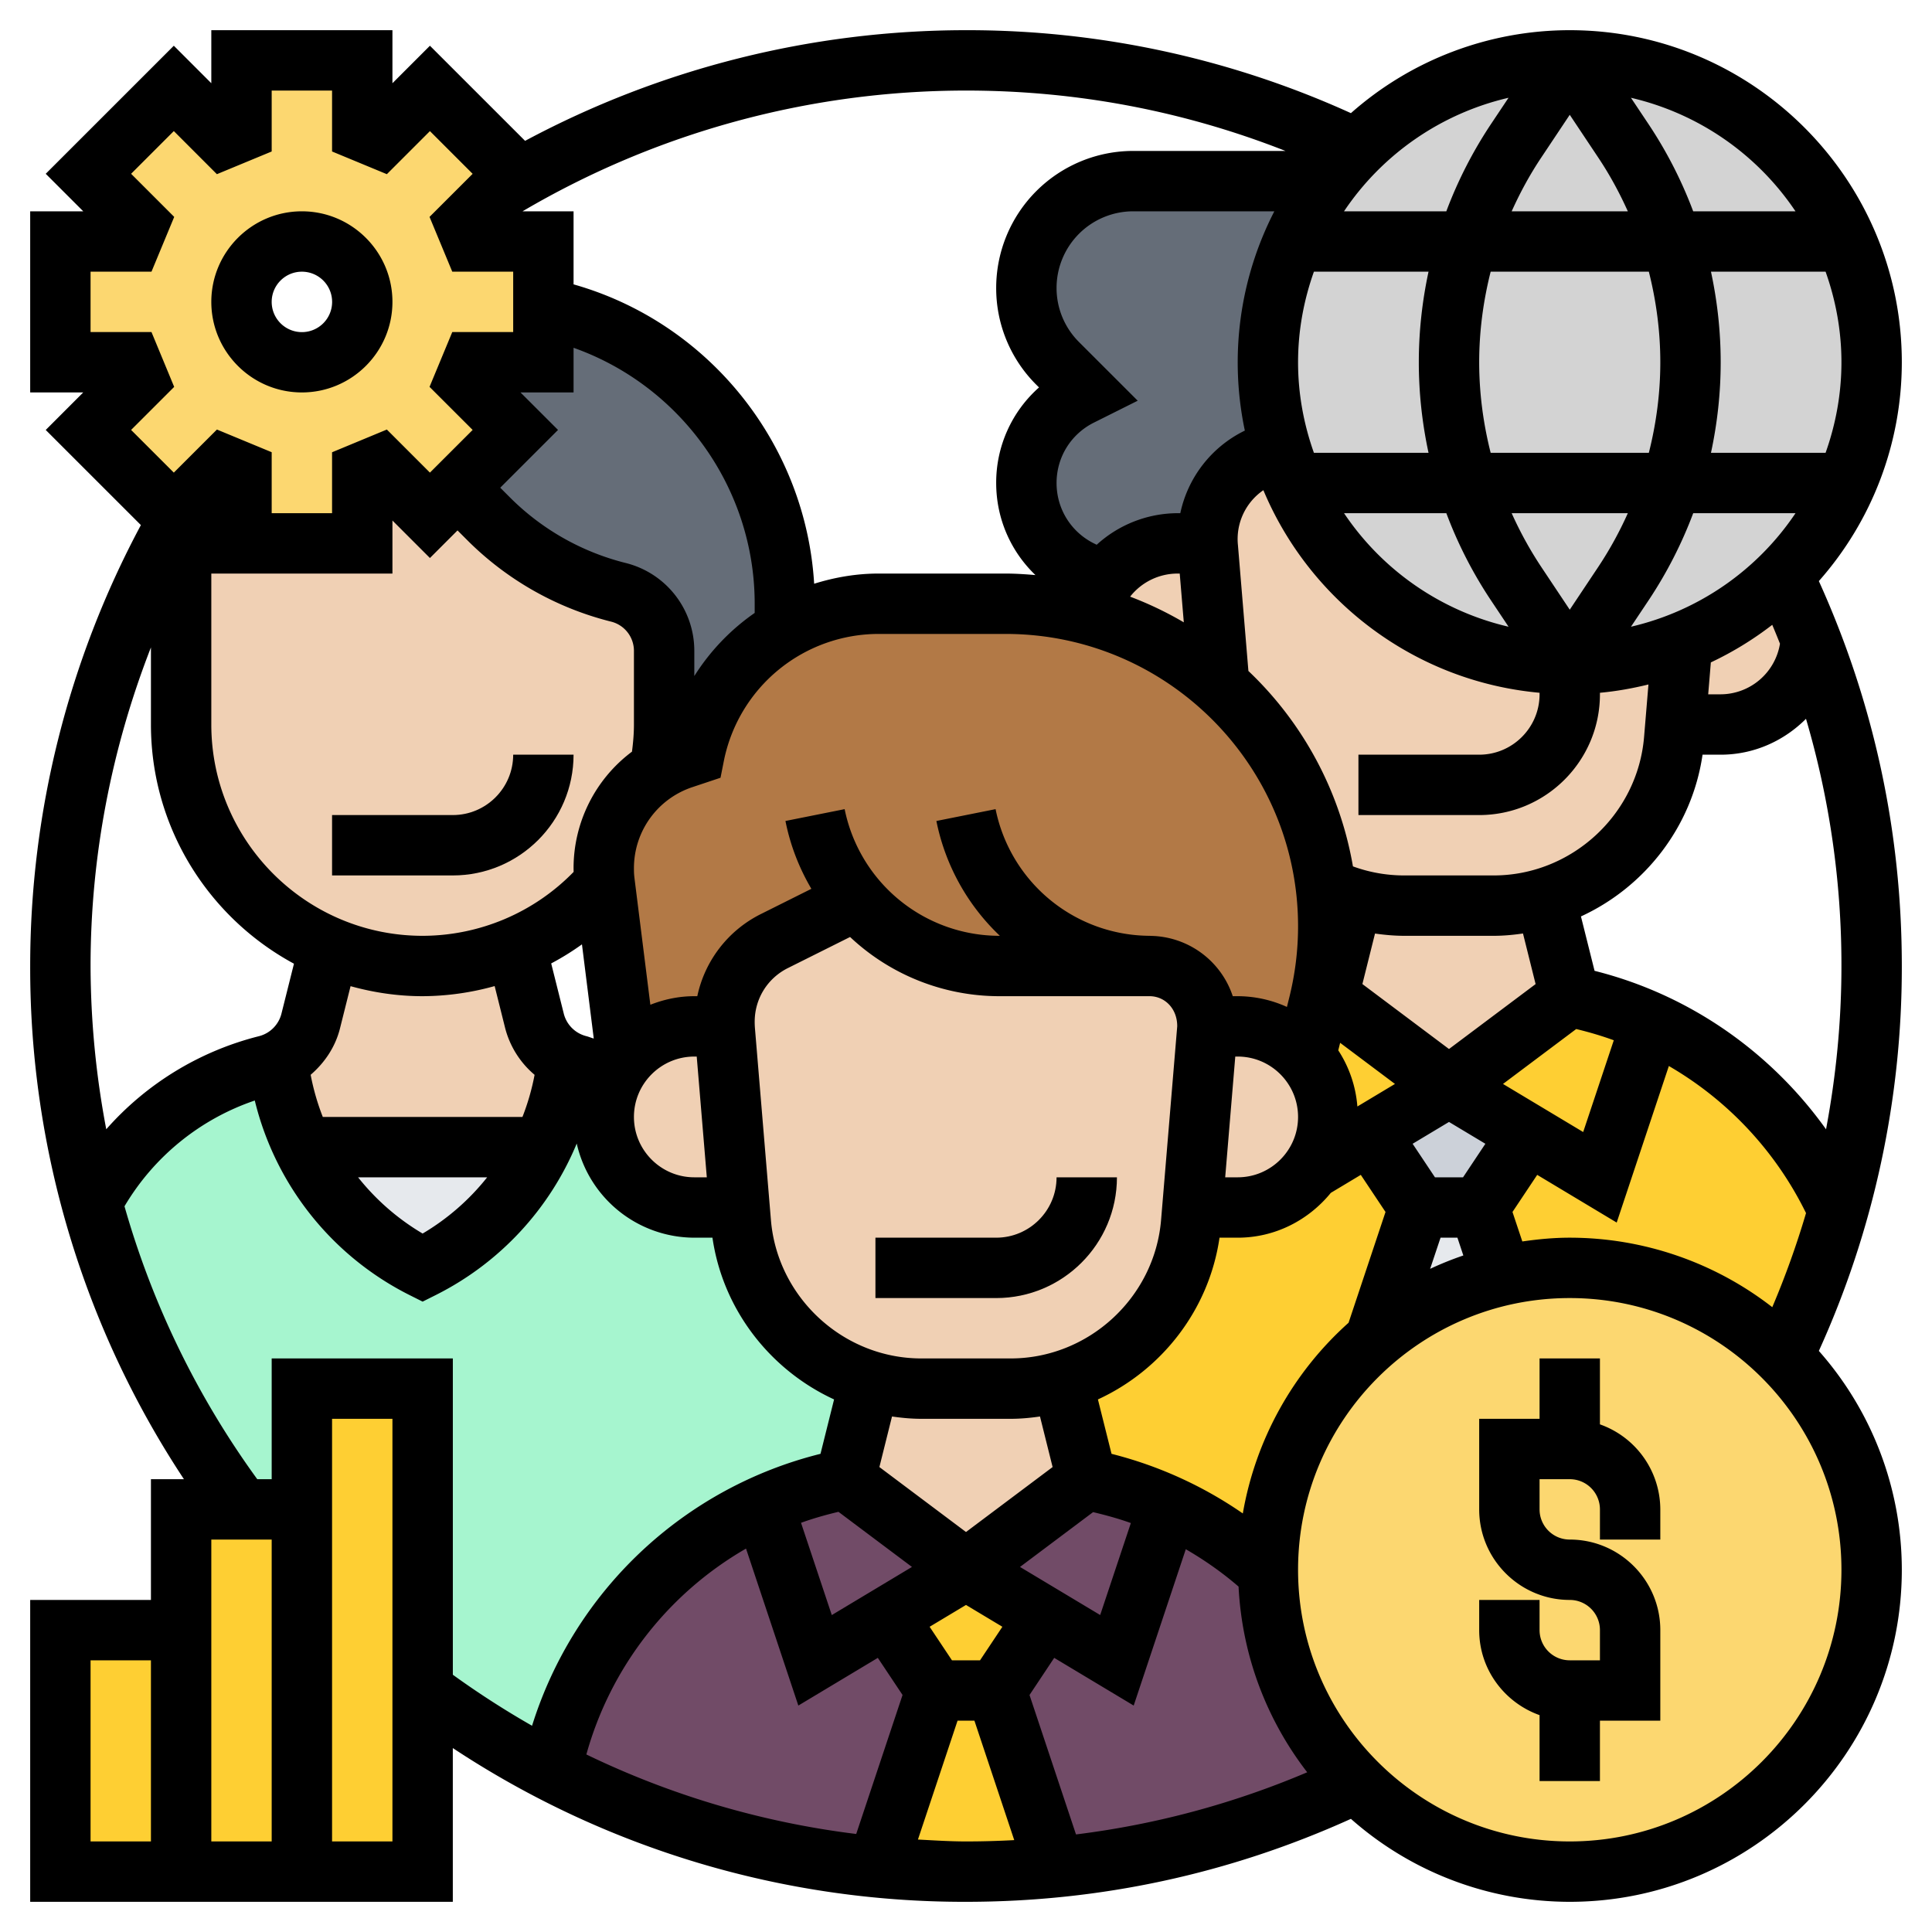 <svg
  xmlns="http://www.w3.org/2000/svg"
  version="1.1"
  xmlns:xlink="http://www.w3.org/1999/xlink"
  xmlns:svgjs="http://svgjs.com/svgjs"
  width="512"
  height="512"
  x="0"
  y="0"
  viewBox="0 0 64 64"
  style="enable-background:new 0 0 512 512"
  xml:space="preserve"
  class=""
><g transform="matrix(1,0,0,1,0,0)"><path
      fill="#e6e9ed"
      d="m49 40 .75 2.25v.01a9.866 9.866 0 0 0-4.2 2.1L47 40z"
      data-original="#e6e9ed"
    /><path
      fill="#ccd1d9"
      d="M50.62 37.57 49 40h-2l-1.62-2.43L48 36z"
      data-original="#ccd1d9"
      class=""
    /><path
      fill="#fecf33"
      d="M60.9 40.07c-.47 1.69-1.07 3.31-1.82 4.86h-.01a9.969 9.969 0 0 0-9.32-2.67v-.01L49 40l1.62-2.43L53 39l1.71-5.13c.96.44 1.85.99 2.65 1.64a12.35 12.35 0 0 1 3.54 4.56zM43.12 39.12c.12-.12.23-.25.33-.39l1.93-1.16L47 40l-1.45 4.36A9.994 9.994 0 0 0 42 52v.06c-.96-.89-2.07-1.63-3.29-2.18L36 49l-.81-3.25a5.994 5.994 0 0 0 4.27-5.25l.04-.5H41c.83 0 1.58-.34 2.12-.88z"
      data-original="#ff826e"
      class=""
    /><path
      fill="#fecf33"
      d="m48 36 4-3c.95.19 1.86.48 2.71.87L53 39l-2.38-1.43zM43.25 35.01l.43-1.73c.02-.07.04-.15.05-.22h.01c.08-.02.17-.04.26-.06l4 3-2.62 1.57-1.93 1.16c.51-1.19.55-1.45.55-1.73 0-.76-.28-1.45-.76-1.98z"
      data-original="#fc6e51"
      class=""
    /><path
      fill="#a6f5cf"
      d="M17.96 38c.37-.75.64-1.56.78-2.41l.07-.43c.12.06.24.11.37.14.39.09.77.21 1.14.36-.21.4-.32.86-.32 1.34 0 .83.34 1.58.88 2.12S22.17 40 23 40h1.5l.04.5a5.994 5.994 0 0 0 4.27 5.25L28 49c-.95.19-1.86.49-2.71.87-3.6 1.64-6.22 4.91-7.03 8.79A28.69 28.69 0 0 1 14 56V46h-4v4H8c-2.26-3-3.96-6.44-4.96-10.18a9.014 9.014 0 0 1 5.78-4.52c.13-.03.25-.08.37-.14l.07.43a8.952 8.952 0 0 0 1.6 3.77c.82 1.1 1.88 2.01 3.14 2.64a8.812 8.812 0 0 0 3.96-4z"
      data-original="#4fc1e9"
      class=""
    /><path
      fill="#fecf33"
      d="m33 56 1.95 5.86c-.97.09-1.95.14-2.95.14s-1.98-.05-2.95-.15L31 56z"
      data-original="#ff826e"
      class=""
    /><path
      fill="#fecf33"
      d="M29.38 53.57 32 52l2.62 1.57L33 56h-2z"
      data-original="#fc6e51"
      class=""
    /><path
      fill="#714b67"
      d="M44.93 59.07v.01a29.911 29.911 0 0 1-9.98 2.78L33 56l1.62-2.43L37 55l1.71-5.12c1.22.55 2.33 1.29 3.29 2.18a9.97 9.97 0 0 0 2.93 7.01zM29.38 53.57 31 56l-1.95 5.85a29.62 29.62 0 0 1-10.79-3.18v-.01c.81-3.88 3.43-7.15 7.03-8.79L27 55z"
      data-original="#b4dd7f"
      class=""
    /><path
      fill="#714b67"
      d="m36 49 2.71.88L37 55l-2.38-1.43L32 52zM28 49l4 3-2.62 1.57L27 55l-1.71-5.13c.85-.38 1.76-.68 2.71-.87z"
      data-original="#a0d468"
      class=""
    /><path
      fill="#e6e9ed"
      d="M10.04 38h7.92A8.812 8.812 0 0 1 14 42a8.846 8.846 0 0 1-3.14-2.64 8.93 8.93 0 0 1-.82-1.36z"
      data-original="#e6e9ed"
    /><path
      fill="#b27946"
      d="m43.68 33.28-.43 1.73-.01.01A2.93 2.93 0 0 0 41 34h-1v-.08c0-1.05-.85-1.91-1.9-1.92h-5c-1.87 0-3.58-.83-4.73-2.18l-2.72 1.35A2.997 2.997 0 0 0 24 33.85V34h-1c-.9 0-1.7.39-2.24 1.02l-.01-.01-.72-5.75v-.02c-.02-.16-.03-.24-.03-.48 0-.82.26-1.6.72-2.24.3-.42.69-.78 1.15-1.04.23-.15.48-.26.75-.35L23 25c.29-1.46 1.07-2.7 2.15-3.59.27-.22.55-.41.85-.58v-.01c.92-.52 1.98-.82 3.1-.82h4.22c.95 0 1.87.12 2.75.36 1.63.43 3.1 1.24 4.32 2.32 1.92 1.69 3.22 4.06 3.53 6.73.05.42.08.84.08 1.27 0 .73-.08 1.45-.27 2.38-.01.07-.03.15-.05.22z"
      data-original="#b27946"
      class=""
    /><path
      fill="#656d78"
      d="M22 21.56c0-.92-.62-1.72-1.51-1.94a9.286 9.286 0 0 1-4.3-2.43l-.6-.6c-.15-.15-.32-.27-.5-.37l1.98-1.98-1.66-1.66c.12-.28.12-.3.24-.58H18v-1.8c4.56.93 8 4.96 8 9.8v.83c-.3.17-.58.36-.85.58A6.194 6.194 0 0 0 23 25l-.38.13c-.27.09-.52.2-.75.35l-.01-.01c.09-.47.14-.97.14-1.47zM37.54 6H44a9.991 9.991 0 0 0-1.6 8.8l-.75.37A2.997 2.997 0 0 0 40 17.85V18h-1c-1.02 0-1.91.5-2.45 1.27l-.76-.38C34.69 18.35 34 17.23 34 16s.69-2.35 1.79-2.89L36 13l-.96-.96A3.536 3.536 0 0 1 37.54 6z"
      data-original="#656d78"
      class=""
    /><path
      fill="#f0d0b4"
      d="M57 24h-1.5l.23-2.72c1.26-.51 2.39-1.26 3.34-2.21h.01c.34.7.64 1.41.91 2.14-.1 1.56-1.4 2.79-2.99 2.79zM51.19 29.75 52 33l-4 3-4-3 .81-3.25c.54.16 1.12.25 1.71.25h2.96c.59 0 1.17-.09 1.71-.25z"
      data-original="#f0d0b4"
      class=""
    /><path
      fill="#f0d0b4"
      d="M43.92 29.41c-.31-2.67-1.61-5.04-3.53-6.73l-.38-4.53C40 18.1 40 18.05 40 18v-.15c0-1.14.64-2.17 1.65-2.68l.75-.37c1.21 4.16 5.05 7.2 9.6 7.2 1.32 0 2.58-.26 3.73-.72L55.5 24l-.04.5a5.994 5.994 0 0 1-4.27 5.25c-.54.16-1.12.25-1.71.25h-2.96a6.044 6.044 0 0 1-2.6-.59z"
      data-original="#f0d0b4"
      class=""
    /><path
      fill="#f0d0b4"
      d="m40.01 18.15.38 4.53a10.598 10.598 0 0 0-4.32-2.32c.09-.4.25-.77.48-1.09C37.09 18.5 37.98 18 39 18h1c0 .05 0 .1.01.15zM41 34c.9 0 1.7.39 2.24 1.02.48.53.76 1.22.76 1.98 0 .28-.04.54-.55 1.73A2.993 2.993 0 0 1 41 40h-1.5l.49-5.92c.01-.02.01-.05.01-.08zM35.19 45.75 36 49l-4 3-4-3 .81-3.25c.54.16 1.12.25 1.71.25h2.96c.59 0 1.17-.09 1.71-.25z"
      data-original="#f0d0b4"
      class=""
    /><path
      fill="#f0d0b4"
      d="M40 33.92V34s0 .06-.01.08L39.5 40l-.04.5a5.994 5.994 0 0 1-4.27 5.25c-.54.16-1.12.25-1.71.25h-2.96c-.59 0-1.17-.09-1.71-.25a5.994 5.994 0 0 1-4.27-5.25l-.04-.5-.49-5.85C24 34.1 24 34.05 24 34v-.15c0-1.14.64-2.17 1.65-2.68l2.72-1.35A6.205 6.205 0 0 0 33.1 32h5c1.05.01 1.9.87 1.9 1.92z"
      data-original="#f0d0b4"
      class=""
    /><path
      fill="#f0d0b4"
      d="M24.01 34.15 24.5 40H23c-.83 0-1.58-.34-2.12-.88S20 37.83 20 37c0-.48.11-.94.32-1.34.11-.23.26-.45.44-.64A2.93 2.93 0 0 1 23 34h1c0 .05 0 .1.01.15zM18.81 35.16l-.07.43c-.14.85-.41 1.66-.78 2.41h-7.92c-.37-.75-.63-1.56-.78-2.41l-.07-.43c.55-.25.95-.74 1.11-1.34l.61-2.44c.95.4 2 .62 3.09.62s2.14-.22 3.09-.62l.61 2.44c.16.6.56 1.09 1.11 1.34z"
      data-original="#f0d0b4"
      class=""
    /><path
      fill="#f0d0b4"
      d="M20.03 29.26c-.8.92-1.8 1.65-2.94 2.12-.95.4-2 .62-3.09.62s-2.14-.22-3.09-.62c-.97-.4-1.84-.99-2.57-1.72A8.014 8.014 0 0 1 6 24V17.02c.09-.16.19-.31.28-.47l1.14-1.14c.28.11.3.12.58.24V18h4v-2.35c.28-.12.3-.12.58-.24l1.66 1.66.85-.85c.18.1.35.22.5.37l.6.6a9.286 9.286 0 0 0 4.3 2.43c.89.22 1.51 1.02 1.51 1.94V24c0 .5-.05 1-.14 1.47l.01.01c-.46.26-.85.62-1.15 1.04a3.835 3.835 0 0 0-.69 2.72z"
      data-original="#f0d0b4"
      class=""
    /><path
      fill="#d3d3d3"
      d="M59.07 19.07c-.95.95-2.08 1.7-3.34 2.21-1.15.46-2.41.72-3.73.72-4.55 0-8.39-3.04-9.6-7.2a9.991 9.991 0 0 1 2.53-9.87A9.969 9.969 0 0 1 52 2c5.52 0 10 4.48 10 10 0 2.76-1.12 5.26-2.93 7.07z"
      data-original="#69d6f4"
      class=""
    /><path
      fill="#fcd770"
      d="M59.07 44.93A9.969 9.969 0 0 1 62 52c0 5.52-4.48 10-10 10-2.76 0-5.26-1.12-7.07-2.93A9.97 9.97 0 0 1 42 52.06V52c0-3.06 1.38-5.8 3.55-7.64a9.866 9.866 0 0 1 4.2-2.1 9.969 9.969 0 0 1 9.32 2.67z"
      data-original="#fcd770"
      class=""
    /><path
      fill="#fecf33"
      d="M14 56v6h-4V46h4zM10 50v12H6V50h2zM2 54h4v8H2z"
      data-original="#ff826e"
      class=""
    /><path
      fill="#fcd770"
      d="m15.09 16.22-.85.85-1.66-1.66c-.28.12-.3.12-.58.24V18H8v-2.35c-.28-.12-.3-.13-.58-.24l-1.14 1.14-.52.52-2.83-2.83 1.66-1.66c-.11-.28-.12-.3-.24-.58H2V8h2.35c.12-.28.12-.3.24-.58L2.93 5.76l2.83-2.83 1.66 1.66c.28-.12.3-.12.58-.24V2h4v2.35c.28.12.3.12.58.24l1.66-1.66 2.83 2.83-.52.52-1.14 1.14c.12.28.12.3.24.58H18v4h-2.35c-.12.28-.12.3-.24.58l1.66 1.66zM12 10c0-1.1-.9-2-2-2s-2 .9-2 2 .9 2 2 2 2-.9 2-2z"
      data-original="#fcd770"
      class=""
    /><path
      d="M53 47.184V45h-2v2h-2v3c0 1.654 1.346 3 3 3a1 1 0 0 1 1 1v1h-1a1 1 0 0 1-1-1v-1h-2v1c0 1.302.839 2.402 2 2.816V59h2v-2h2v-3c0-1.654-1.346-3-3-3a1 1 0 0 1-1-1v-1h1a1 1 0 0 1 1 1v1h2v-1a2.996 2.996 0 0 0-2-2.816zM10 13c1.654 0 3-1.346 3-3s-1.346-3-3-3-3 1.346-3 3 1.346 3 3 3zm0-4a1.001 1.001 0 1 1-1 1c0-.551.448-1 1-1z"
      fill="#000000"
      data-original="#000000"
      class=""
    /><path
      d="M60.252 19.249A10.94 10.94 0 0 0 63 12c0-6.065-4.935-11-11-11a10.94 10.94 0 0 0-7.249 2.748A30.702 30.702 0 0 0 32 1a30.958 30.958 0 0 0-14.606 3.666l-3.152-3.151L13 2.757V1H7v1.757L5.758 1.515 1.515 5.757 2.758 7H1v6h1.757l-1.242 1.243 3.152 3.151A30.947 30.947 0 0 0 1 32a30.704 30.704 0 0 0 5.093 17H5v4H1v10h14v-5.093A30.701 30.701 0 0 0 32 63c4.451 0 8.735-.931 12.751-2.748A10.94 10.94 0 0 0 52 63c6.065 0 11-4.935 11-11a10.94 10.94 0 0 0-2.748-7.249A30.713 30.713 0 0 0 63 32c0-4.452-.931-8.736-2.748-12.751zM52 41c-.535 0-1.057.051-1.571.125l-.326-.977.819-1.229 2.633 1.58 1.728-5.186a11.46 11.46 0 0 1 4.544 4.872 28.96 28.96 0 0 1-1.118 3.117A10.938 10.938 0 0 0 52 41zM7 19h6v-1.757l1.242 1.242.914-.914.325.325a10.25 10.25 0 0 0 4.761 2.696c.446.111.758.51.758.97V24c0 .301-.026.601-.065.9A4.82 4.82 0 0 0 19 28.761l.002.122A6.997 6.997 0 0 1 14 31c-3.859 0-7-3.14-7-7zm10.242-6H19v-1.479c3.538 1.253 6 4.637 6 8.479v.304a7.25 7.25 0 0 0-2 2.091v-.834a2.998 2.998 0 0 0-2.272-2.911 8.25 8.25 0 0 1-3.832-2.169l-.325-.325 1.914-1.914zm2.036 18.283.391 3.12c-.083-.023-.162-.058-.245-.079a1.028 1.028 0 0 1-.749-.749l-.416-1.66a8.857 8.857 0 0 0 1.019-.632zM17.307 37h-6.614a7.787 7.787 0 0 1-.402-1.396c.465-.401.819-.924.973-1.543l.349-1.393c.762.211 1.56.332 2.387.332a8.99 8.99 0 0 0 2.386-.335l.349 1.396a3.01 3.01 0 0 0 .974 1.544A7.8 7.8 0 0 1 17.307 37zm-1.169 2A7.79 7.79 0 0 1 14 40.863 7.79 7.79 0 0 1 11.862 39zM23 35h.08l.334 4H23c-1.103 0-2-.897-2-2s.897-2 2-2zm.099-2H23c-.515 0-1.004.106-1.456.284l-.523-4.169c-.014-.118-.021-.177-.021-.354 0-1.221.777-2.3 1.936-2.686l.932-.311.113-.569A5.233 5.233 0 0 1 29.099 21h4.217C38.655 21 43 25.344 43 30.685c0 .791-.098 1.581-.289 2.35l-.08.321A3.958 3.958 0 0 0 41 33h-.163a2.913 2.913 0 0 0-2.739-1.998V31a5.234 5.234 0 0 1-5.118-4.196l-1.961.392A7.188 7.188 0 0 0 33.122 31h-.024a5.234 5.234 0 0 1-5.118-4.196l-1.961.392c.161.81.457 1.565.859 2.247l-1.675.837A3.957 3.957 0 0 0 23.099 33zm12.643-21.671A2.523 2.523 0 0 1 35 9.536 2.54 2.54 0 0 1 37.535 7h4.679a10.928 10.928 0 0 0-.977 7.264l-.033.016A3.955 3.955 0 0 0 39.099 17H39a3.996 3.996 0 0 0-2.671 1.046L36.236 18C35.474 17.619 35 16.853 35 16s.474-1.619 1.236-2l1.452-.726zM52 3.803l.949 1.424c.378.566.699 1.16.975 1.773h-3.848c.276-.613.597-1.207.975-1.773zM54.62 9c.246.974.38 1.979.38 3s-.134 2.026-.38 3h-5.24c-.246-.974-.38-1.979-.38-3s.134-2.026.38-3zM61 12c0 1.053-.191 2.06-.525 3h-3.797c.211-.979.322-1.984.322-3s-.111-2.021-.322-3h3.797c.334.94.525 1.947.525 3zm-2.036 9.324A1.999 1.999 0 0 1 57 23h-.414l.088-1.057a10.961 10.961 0 0 0 2.034-1.245c.088.208.173.417.256.626zM48.465 39h-.93l-.74-1.111L48 37.166l1.205.723zm-7.545-4H41c1.103 0 2 .897 2 2s-.897 2-2 2h-.414zm3.412-.206.062-.249 1.816 1.362-1.245.747a3.97 3.97 0 0 0-.633-1.86zm5.457 1.113 2.425-1.819c.424.102.839.224 1.245.372l-1.014 3.04zm1.08-3.308L48 34.75l-2.869-2.152.418-1.673c.32.045.643.075.972.075h2.959c.33 0 .652-.031.971-.077zM49.479 29H46.52a4.943 4.943 0 0 1-1.702-.3 11.657 11.657 0 0 0-3.463-6.473l-.346-4.161a1.963 1.963 0 0 1 .842-1.828c1.54 3.674 5.018 6.336 9.149 6.711V23c0 1.103-.897 2-2 2h-4v2h4c2.206 0 4-1.794 4-4v-.051c.549-.05 1.084-.147 1.607-.275l-.145 1.74C54.247 26.986 52.06 29 49.479 29zM39.08 19l.135 1.616a11.664 11.664 0 0 0-1.778-.851A2.001 2.001 0 0 1 39 19zM52 20.197l-.949-1.424A12.352 12.352 0 0 1 50.076 17h3.848a12.203 12.203 0 0 1-.975 1.773zm-2.613-.314.586.878A9.021 9.021 0 0 1 44.523 17h3.389a14.164 14.164 0 0 0 1.475 2.883zm4.641.878.586-.878A14.22 14.22 0 0 0 56.09 17h3.389a9.026 9.026 0 0 1-5.451 3.761zM47.322 15h-3.797c-.334-.94-.525-1.947-.525-3s.191-2.06.525-3h3.797c-.211.979-.322 1.984-.322 3s.111 2.021.322 3zM26.099 32.069l2.061-1.03A7.218 7.218 0 0 0 33.099 33h4.981c.507 0 .92.413.917.997l-.535 6.418C38.247 42.986 36.06 45 33.479 45H30.52c-2.58 0-4.768-2.014-4.982-4.585l-.529-6.347a2.721 2.721 0 0 1-.009-.221c0-.758.421-1.439 1.099-1.778zm7.69 19.838 2.421-1.816c.424.101.843.215 1.251.362L36.445 53.5zM30.521 47h2.959c.33 0 .653-.031.971-.077l.418 1.675L32 50.75l-2.869-2.152.418-1.675c.319.046.642.077.972.077zm-2.746 3.081 2.435 1.826-2.656 1.594-1.019-3.056c.402-.146.818-.263 1.24-.364zm-3.062 1.218 1.733 5.2 2.633-1.58.819 1.229-1.535 4.605a28.572 28.572 0 0 1-8.939-2.634 11.396 11.396 0 0 1 5.289-6.82zM31.535 55l-.74-1.111L32 53.166l1.205.723-.74 1.111zm3.387-.081 2.633 1.58 1.726-5.179c.618.358 1.204.768 1.748 1.238.117 2.31.944 4.43 2.274 6.151a28.586 28.586 0 0 1-7.659 2.059l-1.54-4.619zm6.248-4.784a13.42 13.42 0 0 0-4.349-1.975l-.451-1.802c2.112-.972 3.681-2.966 4.028-5.358H41c1.248 0 2.351-.586 3.085-1.485l.993-.596.819 1.229-1.224 3.67a10.987 10.987 0 0 0-3.503 6.317zM47.72 41h.559l.196.589a10.98 10.98 0 0 0-1.1.443zm12.77-3.591c-1.846-2.583-4.554-4.469-7.668-5.249l-.451-1.802c2.112-.972 3.681-2.966 4.028-5.358H57c1.1 0 2.098-.458 2.826-1.189A28.896 28.896 0 0 1 61 32c0 1.836-.178 3.641-.51 5.409zM59.478 7h-3.389a14.22 14.22 0 0 0-1.476-2.883l-.586-.878A9.02 9.02 0 0 1 59.478 7zm-9.506-3.761-.586.878A14.266 14.266 0 0 0 47.911 7h-3.389a9.021 9.021 0 0 1 5.45-3.761zM42.583 5h-5.048A4.54 4.54 0 0 0 33 9.536a4.51 4.51 0 0 0 1.328 3.208l.091.09A4.21 4.21 0 0 0 33 16c0 1.178.482 2.265 1.3 3.05-.325-.027-.652-.05-.985-.05h-4.217c-.738 0-1.45.126-2.128.337-.282-4.654-3.501-8.652-7.97-9.917V7h-1.69C21.749 4.387 26.819 3 32 3c3.672 0 7.221.678 10.583 2zM5.018 11H3V9h2.018l.753-1.815-1.428-1.428 1.415-1.415L7.185 5.77 9 5.018V3h2v2.018l1.815.752 1.427-1.427 1.415 1.415-1.428 1.427L14.982 9H17v2h-2.018l-.753 1.815 1.428 1.427-1.415 1.414-1.427-1.427-1.815.753V17H9v-2.02l-1.814-.751-1.428 1.427-1.415-1.414 1.427-1.426zM5 21.447V24c0 3.421 1.92 6.402 4.738 7.924l-.414 1.652a1.03 1.03 0 0 1-.749.75 9.991 9.991 0 0 0-5.055 3.082A29.251 29.251 0 0 1 3 32c0-3.634.694-7.208 2-10.553zM3 55h2v6H3zm4 6V51h2v10zm6 0h-2V47h2zM9 45v4h-.478a28.735 28.735 0 0 1-4.398-9.04 8.003 8.003 0 0 1 4.316-3.504 9.805 9.805 0 0 0 5.113 6.438l.447.224.447-.224a9.813 9.813 0 0 0 4.658-5.013A4.001 4.001 0 0 0 23 41h.601c.347 2.392 1.917 4.385 4.029 5.358l-.45 1.802a13.4 13.4 0 0 0-9.555 9.008 29.236 29.236 0 0 1-2.624-1.69V45zm21.408 15.937L31.72 57h.559l1.319 3.956c-.53.029-1.063.044-1.598.044-.534 0-1.063-.035-1.592-.063zM52 61c-4.963 0-9-4.037-9-9s4.037-9 9-9 9 4.037 9 9-4.037 9-9 9z"
      fill="#000000"
      data-original="#000000"
      class=""
    /><path
      d="M37 39h-2c0 1.103-.897 2-2 2h-4v2h4c2.206 0 4-1.794 4-4zM19 25h-2c0 1.103-.897 2-2 2h-4v2h4c2.206 0 4-1.794 4-4z"
      fill="#000000"
      data-original="#000000"
      class=""
    /></g></svg>
